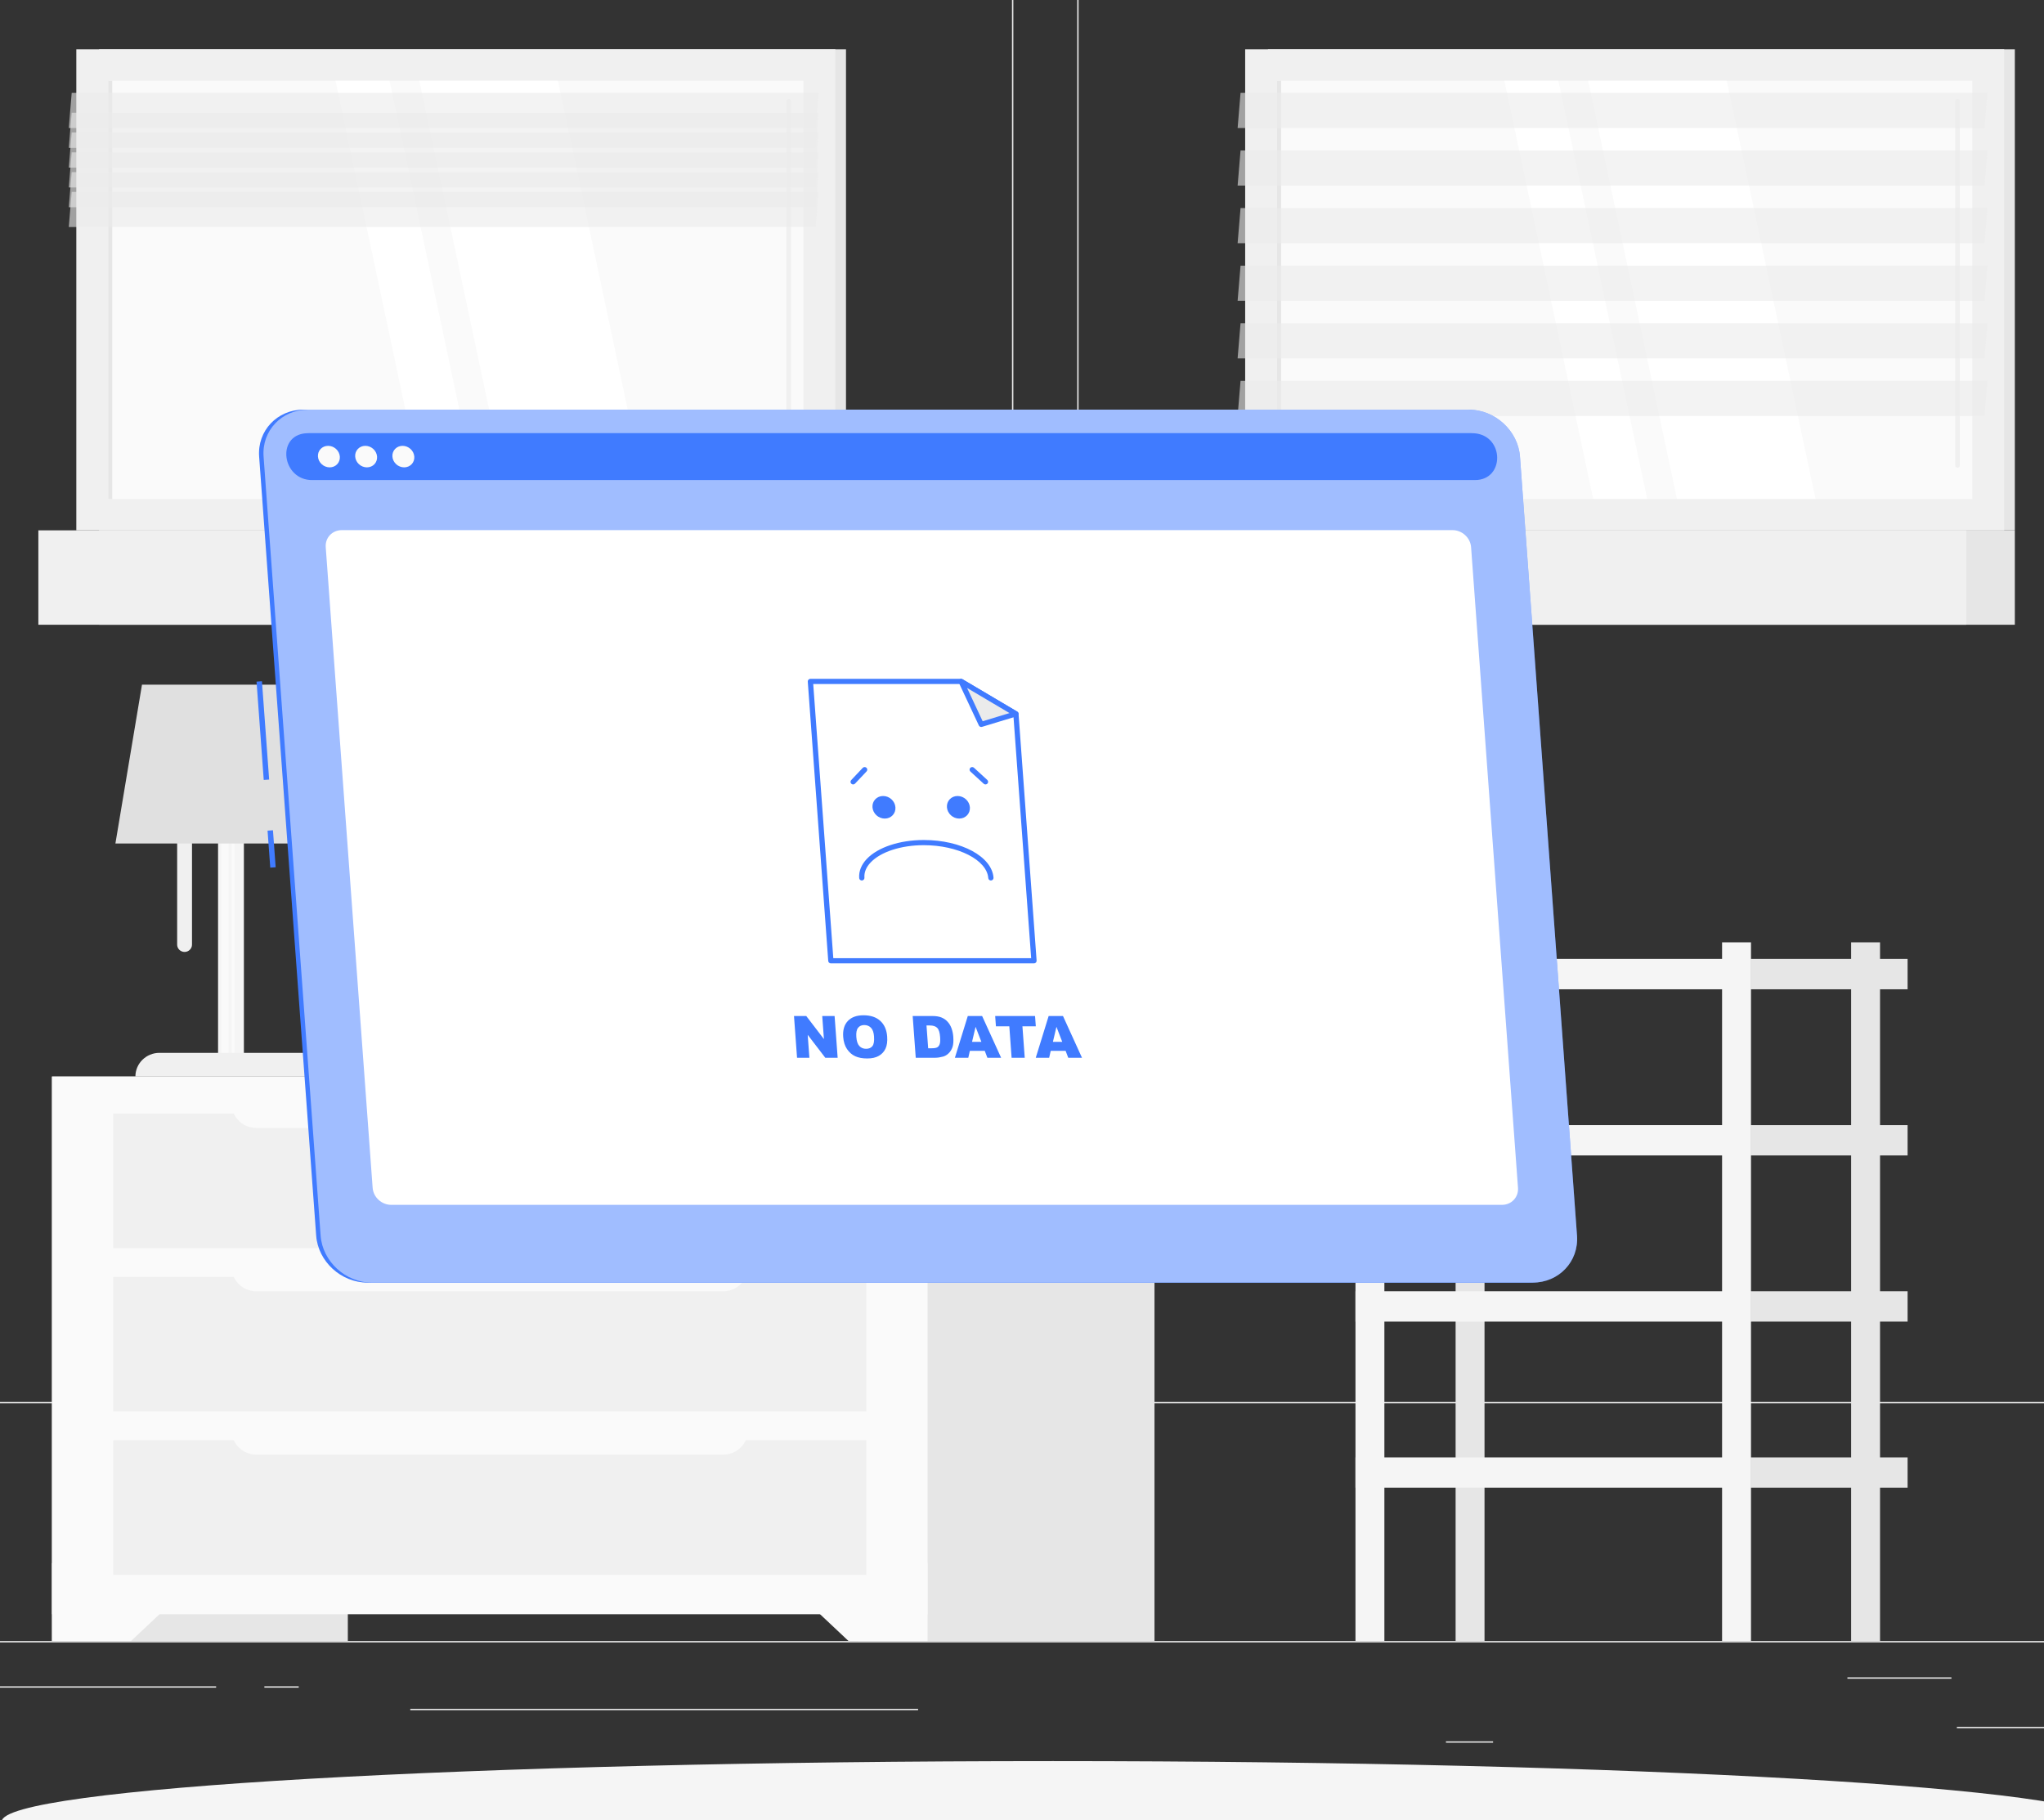 <svg width="365" height="325" viewBox="0 0 365 325" fill="none" xmlns="http://www.w3.org/2000/svg">
<rect x="0" y="0" width="365" height="325" fill="#333333" stroke="none"/>
<g clip-path="url(#clip0_4_2)">
<path d="M430 293.043H-54V293.281H430V293.043Z" fill="#EBEBEB"/>
<path d="M381.504 308.366H349.442V308.604H381.504V308.366Z" fill="#EBEBEB"/>
<path d="M266.621 310.95H258.206V311.188H266.621V310.95Z" fill="#EBEBEB"/>
<path d="M348.473 299.526H329.895V299.764H348.473V299.526Z" fill="#EBEBEB"/>
<path d="M38.591 301.125H-3.22V301.363H38.591V301.125Z" fill="#EBEBEB"/>
<path d="M53.34 301.125H47.21V301.363H53.34V301.125Z" fill="#EBEBEB"/>
<path d="M163.942 305.146H73.264V305.384H163.942V305.146Z" fill="#EBEBEB"/>
<path d="M175.43 250.586H-11.49C-14.537 250.586 -17.016 248.148 -17.016 245.152V-13.252C-17.016 -16.248 -14.537 -18.686 -11.49 -18.686H175.43C178.475 -18.686 180.954 -16.248 180.954 -13.252V245.152C180.954 248.148 178.475 250.586 175.43 250.586ZM-11.49 -18.447C-14.404 -18.447 -16.774 -16.116 -16.774 -13.251V245.153C-16.774 248.018 -14.404 250.349 -11.49 250.349H175.43C178.342 250.349 180.712 248.018 180.712 245.153V-13.252C180.712 -16.116 178.342 -18.448 175.43 -18.448L-11.49 -18.447Z" fill="#EBEBEB"/>
<path d="M384.804 250.586H197.885C194.839 250.586 192.361 248.148 192.361 245.152V-13.252C192.361 -16.248 194.84 -18.686 197.885 -18.686H384.804C387.851 -18.686 390.329 -16.248 390.329 -13.252V245.152C390.33 248.148 387.851 250.586 384.804 250.586ZM197.885 -18.447C194.973 -18.447 192.603 -16.116 192.603 -13.251V245.153C192.603 248.018 194.973 250.349 197.885 250.349H384.804C387.718 250.349 390.087 248.018 390.087 245.153V-13.252C390.087 -16.116 387.718 -18.448 384.804 -18.448L197.885 -18.447Z" fill="#EBEBEB"/>
<path d="M226.42 94.703L359.792 94.703V8.807L226.42 8.807V94.703Z" fill="#E6E6E6"/>
<path d="M222.351 94.703L357.891 94.703V8.807L222.351 8.807V94.703Z" fill="#F0F0F0"/>
<path d="M226.42 111.561L359.792 111.561V94.703L226.42 94.703V111.561Z" fill="#E6E6E6"/>
<path d="M215.572 111.561L351.112 111.561V94.703L215.572 94.703V111.561Z" fill="#F0F0F0"/>
<path d="M352.194 89.101V14.411L228.049 14.411V89.101L352.194 89.101Z" fill="#FAFAFA"/>
<path d="M324.2 89.102L308.344 14.412H283.601L299.456 89.102H324.2Z" fill="white"/>
<path d="M349.556 83.524C349.781 83.524 349.964 83.345 349.964 83.124V18.057C349.964 17.836 349.782 17.657 349.556 17.657C349.332 17.657 349.149 17.836 349.149 18.057V83.124C349.149 83.345 349.332 83.524 349.556 83.524Z" fill="#F0F0F0"/>
<path d="M294.141 89.102L278.285 14.412H268.638L284.495 89.102H294.141Z" fill="white"/>
<path d="M228.772 89.101V14.411H228.049V89.101H228.772Z" fill="#E6E6E6"/>
<path opacity="0.6" d="M221.004 22.859H354.376L354.9 16.589H221.528L221.004 22.859Z" fill="#EBEBEB"/>
<path opacity="0.6" d="M221.004 33.142H354.376L354.9 26.872H221.528L221.004 33.142Z" fill="#EBEBEB"/>
<path opacity="0.6" d="M221.004 43.426H354.376L354.9 37.156H221.528L221.004 43.426Z" fill="#EBEBEB"/>
<path opacity="0.6" d="M221.004 53.709H354.376L354.9 47.439H221.528L221.004 53.709Z" fill="#EBEBEB"/>
<path opacity="0.6" d="M221.004 63.993H354.376L354.9 57.723H221.528L221.004 63.993Z" fill="#EBEBEB"/>
<path opacity="0.6" d="M221.004 74.276H354.376L354.9 68.006H221.528L221.004 74.276Z" fill="#EBEBEB"/>
<path d="M340.642 230.576H312.677V235.998H340.642V230.576Z" fill="#E6E6E6"/>
<path d="M259.93 293.044H265.093V168.27H259.93V293.044Z" fill="#E6E6E6"/>
<path d="M242.049 235.998H312.677V230.576H242.049V235.998Z" fill="#F5F5F5"/>
<path d="M340.642 260.247H312.677V265.669H340.642V260.247Z" fill="#E6E6E6"/>
<path d="M242.049 265.669H312.677V260.246H242.049V265.669Z" fill="#F5F5F5"/>
<path d="M340.642 171.235H312.677V176.657H340.642V171.235Z" fill="#E6E6E6"/>
<path d="M242.049 176.657H312.677V171.234H242.049V176.657Z" fill="#F5F5F5"/>
<path d="M340.642 200.906H312.677V206.328H340.642V200.906Z" fill="#E6E6E6"/>
<path d="M242.049 206.327H312.677V200.904H242.049V206.327Z" fill="#F5F5F5"/>
<path d="M330.558 293.044H335.721V168.27H330.558V293.044Z" fill="#E6E6E6"/>
<path d="M307.515 293.044H312.677V168.27H307.515V293.044Z" fill="#F5F5F5"/>
<path d="M242.049 293.044H247.211L247.211 168.27H242.049L242.049 293.044Z" fill="#F5F5F5"/>
<path d="M9.281 293.044H62.113L62.113 192.235H9.281L9.281 293.044Z" fill="#E6E6E6"/>
<path d="M23.39 293.044H9.282V279.128H38.181L23.39 293.044Z" fill="#FAFAFA"/>
<path d="M153.329 293.044H206.16V192.235H153.329V293.044Z" fill="#E6E6E6"/>
<path d="M9.281 288.254H165.641V192.234H9.281V288.254Z" fill="#FAFAFA"/>
<path d="M151.534 293.044H165.642V279.128H136.742L151.534 293.044Z" fill="#FAFAFA"/>
<path d="M20.226 252.044L154.697 252.044V228.014L20.226 228.014V252.044Z" fill="#F0F0F0"/>
<path d="M20.226 281.208H154.697V257.179H20.226V281.208Z" fill="#F0F0F0"/>
<path d="M45.785 230.584H129.138C131.584 230.584 133.567 228.633 133.567 226.227V225.934H41.356V226.227C41.356 228.633 43.339 230.584 45.785 230.584Z" fill="#FAFAFA"/>
<path d="M20.226 222.879L154.697 222.879V198.849L20.226 198.849V222.879Z" fill="#F0F0F0"/>
<path d="M45.785 201.419H129.138C131.584 201.419 133.567 199.468 133.567 197.061V196.768H41.356V197.061C41.356 199.468 43.339 201.419 45.785 201.419Z" fill="#FAFAFA"/>
<path d="M45.785 259.749H129.138C131.584 259.749 133.567 257.798 133.567 255.392V255.099H41.356V255.392C41.356 257.798 43.339 259.749 45.785 259.749Z" fill="#FAFAFA"/>
<path d="M17.698 94.703L151.07 94.703V8.807L17.698 8.807V94.703Z" fill="#E6E6E6"/>
<path d="M13.629 94.703L149.169 94.703V8.807L13.629 8.807V94.703Z" fill="#F0F0F0"/>
<path d="M17.698 111.561L151.07 111.561V94.703L17.698 94.703V111.561Z" fill="#E6E6E6"/>
<path d="M6.849 111.561L142.388 111.561V94.703L6.849 94.703V111.561Z" fill="#F0F0F0"/>
<path d="M143.472 89.101V14.411L19.326 14.411L19.326 89.101L143.472 89.101Z" fill="#FAFAFA"/>
<path d="M115.477 89.102L99.621 14.412H74.878L90.734 89.102H115.477Z" fill="white"/>
<path d="M140.833 83.524C141.058 83.524 141.24 83.345 141.24 83.124V18.057C141.24 17.836 141.058 17.657 140.833 17.657C140.609 17.657 140.426 17.836 140.426 18.057V83.124C140.427 83.345 140.609 83.524 140.833 83.524Z" fill="#F0F0F0"/>
<path d="M85.419 89.102L69.562 14.412H59.916L75.773 89.102H85.419Z" fill="white"/>
<path d="M20.05 89.101L20.05 14.411H19.326L19.326 89.101H20.05Z" fill="#E6E6E6"/>
<path opacity="0.6" d="M12.281 22.859H145.653L146.178 16.589H12.806L12.281 22.859Z" fill="#EBEBEB"/>
<path opacity="0.6" d="M12.281 26.396H145.653L146.178 20.125H12.806L12.281 26.396Z" fill="#EBEBEB"/>
<path opacity="0.6" d="M12.281 29.933H145.653L146.178 23.663H12.806L12.281 29.933Z" fill="#EBEBEB"/>
<path opacity="0.6" d="M12.281 33.471H145.653L146.178 27.2H12.806L12.281 33.471Z" fill="#EBEBEB"/>
<path opacity="0.6" d="M12.281 37.007H145.653L146.178 30.737H12.806L12.281 37.007Z" fill="#EBEBEB"/>
<path opacity="0.6" d="M12.281 40.544H145.653L146.178 34.274H12.806L12.281 40.544Z" fill="#EBEBEB"/>
<path d="M38.941 189.154H43.552L43.552 138.61H38.941L38.941 189.154Z" fill="#F5F5F5"/>
<path d="M39.535 189.119H40.837L40.837 138.576H39.535L39.535 189.119Z" fill="#FAFAFA"/>
<path d="M41.382 189.119H41.893L41.893 138.576H41.382L41.382 189.119Z" fill="#FAFAFA"/>
<path d="M24.179 192.235H58.314C58.314 189.898 56.389 188.005 54.013 188.005H28.479C26.104 188.005 24.179 189.898 24.179 192.235Z" fill="#F0F0F0"/>
<path d="M32.96 169.987C33.69 169.987 34.286 169.4 34.286 168.683V135.544C34.286 134.827 33.689 134.24 32.96 134.24C32.23 134.24 31.634 134.827 31.634 135.544V168.683C31.634 169.401 32.23 169.987 32.96 169.987Z" fill="#F0F0F0"/>
<path d="M20.608 150.625H61.885L57.137 122.256H25.356L20.608 150.625Z" fill="#E0E0E0"/>
<path d="M188 336.038C291.655 336.038 375.685 331.212 375.685 325.259C375.685 319.305 291.655 314.479 188 314.479C84.345 314.479 0.315 319.305 0.315 325.259C0.315 331.212 84.345 336.038 188 336.038Z" fill="#F5F5F5"/>
<path d="M46.776 121.647L45.811 121.715L47.096 139.271L48.061 139.203L46.776 121.647Z" fill="#407BFF"/>
<path d="M48.743 148.261L47.777 148.329L48.261 154.933L49.227 154.865L48.743 148.261Z" fill="#407BFF"/>
<path d="M272.904 229.033H65.599C60.91 229.033 56.798 225.26 56.46 220.649L46.274 81.533C45.936 76.922 49.497 73.149 54.186 73.149H261.491C266.18 73.149 270.292 76.922 270.629 81.533L280.816 220.649C281.153 225.26 277.593 229.033 272.904 229.033Z" fill="#407BFF"/>
<path d="M273.699 229.033H66.394C61.705 229.033 57.593 225.26 57.255 220.649L47.069 81.533C46.731 76.922 50.291 73.149 54.98 73.149H262.285C266.974 73.149 271.086 76.922 271.424 81.533L281.61 220.649C281.947 225.26 278.388 229.033 273.699 229.033Z" fill="#407BFF"/>
<path opacity="0.5" d="M273.699 229.033H66.394C61.705 229.033 57.593 225.26 57.255 220.649L47.069 81.533C46.731 76.922 50.291 73.149 54.98 73.149H262.285C266.974 73.149 271.086 76.922 271.424 81.533L281.61 220.649C281.947 225.26 278.388 229.033 273.699 229.033Z" fill="white"/>
<path d="M262.592 77.342H55.287C55.053 77.342 54.822 77.351 54.593 77.369C49.294 77.799 50.377 85.726 55.725 85.726H263.383C268.731 85.726 268.653 77.799 263.291 77.369C263.06 77.351 262.826 77.342 262.592 77.342Z" fill="#407BFF"/>
<path d="M60.687 81.534C60.764 82.596 59.953 83.456 58.873 83.456C57.793 83.456 56.855 82.596 56.778 81.534C56.7 80.473 57.512 79.612 58.592 79.612C59.672 79.612 60.609 80.472 60.687 81.534Z" fill="#FAFAFA"/>
<path d="M67.335 81.534C67.412 82.596 66.601 83.456 65.521 83.456C64.442 83.456 63.504 82.596 63.426 81.534C63.349 80.473 64.16 79.612 65.24 79.612C66.32 79.612 67.257 80.472 67.335 81.534Z" fill="#FAFAFA"/>
<path d="M73.983 81.534C74.061 82.596 73.248 83.456 72.169 83.456C71.09 83.456 70.152 82.596 70.073 81.534C69.996 80.473 70.808 79.612 71.887 79.612C72.967 79.612 73.905 80.472 73.983 81.534Z" fill="#FAFAFA"/>
<path d="M268.203 215.149H69.857C68.15 215.149 66.666 213.788 66.543 212.11L58.166 97.705C58.043 96.026 59.328 94.665 61.034 94.665H259.38C261.087 94.665 262.571 96.025 262.694 97.705L271.071 212.11C271.194 213.788 269.909 215.149 268.203 215.149Z" fill="white"/>
<path d="M184.641 171.568L181.413 127.472L171.628 121.68H144.714L148.367 171.568H184.641Z" fill="white"/>
<path d="M184.641 172.029H148.367C148.121 172.029 147.917 171.843 147.9 171.601L144.246 121.713C144.237 121.586 144.282 121.459 144.371 121.366C144.46 121.272 144.584 121.219 144.715 121.219H171.629C171.714 121.219 171.799 121.242 171.871 121.286L181.655 127.077C181.785 127.154 181.87 127.289 181.88 127.439L185.109 171.534C185.118 171.662 185.073 171.789 184.984 171.882C184.896 171.976 184.771 172.029 184.641 172.029ZM148.804 171.107H184.137L180.962 127.744L171.499 122.142H145.218L148.804 171.107Z" fill="#407BFF"/>
<path d="M181.413 127.472L171.628 121.68L175.22 129.353L181.413 127.472Z" fill="#EBEBEB"/>
<path d="M175.22 129.814C175.041 129.814 174.873 129.712 174.795 129.545L171.202 121.873C171.116 121.69 171.162 121.472 171.316 121.336C171.469 121.201 171.694 121.181 171.87 121.285L181.654 127.077C181.813 127.17 181.9 127.347 181.877 127.528C181.855 127.709 181.727 127.859 181.55 127.913L175.359 129.794C175.313 129.807 175.267 129.814 175.22 129.814ZM172.692 122.848L175.475 128.792L180.272 127.335L172.692 122.848Z" fill="#407BFF"/>
<path d="M159.898 144.157C159.979 145.27 159.128 146.172 157.996 146.172C156.863 146.172 155.881 145.27 155.799 144.157C155.718 143.044 156.569 142.141 157.701 142.141C158.832 142.141 159.817 143.044 159.898 144.157Z" fill="#407BFF"/>
<path d="M173.194 144.157C173.276 145.27 172.425 146.172 171.292 146.172C170.161 146.172 169.177 145.27 169.095 144.157C169.014 143.044 169.864 142.141 170.997 142.141C172.13 142.142 173.113 143.044 173.194 144.157Z" fill="#407BFF"/>
<path d="M176.945 157.228C176.701 157.228 176.496 157.042 176.478 156.799C176.241 153.559 171.074 150.923 164.959 150.923C160.908 150.923 157.271 152.107 155.466 154.014C154.664 154.862 154.293 155.776 154.363 156.733C154.381 156.987 154.187 157.208 153.928 157.226C153.669 157.242 153.445 157.053 153.427 156.798C153.339 155.593 153.806 154.413 154.779 153.385C156.755 151.296 160.655 149.999 164.959 149.999C171.666 149.999 177.137 152.957 177.414 156.732C177.432 156.986 177.238 157.207 176.979 157.225C176.968 157.228 176.956 157.228 176.945 157.228Z" fill="#407BFF"/>
<path d="M152.346 140.075C152.231 140.075 152.117 140.034 152.026 139.952C151.837 139.778 151.825 139.486 152.001 139.3L154.057 137.121C154.233 136.934 154.53 136.924 154.72 137.097C154.91 137.27 154.921 137.562 154.745 137.749L152.69 139.927C152.597 140.025 152.472 140.075 152.346 140.075Z" fill="#407BFF"/>
<path d="M175.981 140.075C175.867 140.075 175.752 140.034 175.661 139.951L173.286 137.773C173.097 137.599 173.087 137.307 173.263 137.121C173.439 136.934 173.736 136.924 173.926 137.098L176.301 139.276C176.49 139.449 176.5 139.741 176.324 139.928C176.232 140.025 176.107 140.075 175.981 140.075Z" fill="#407BFF"/>
<path d="M141.785 181.426H143.972L147.129 185.552L146.827 181.426H149.035L149.581 188.883H147.372L144.233 184.788L144.533 188.883H142.33L141.785 181.426Z" fill="#407BFF"/>
<path d="M150.571 185.158C150.482 183.941 150.757 182.994 151.398 182.315C152.038 181.637 152.974 181.297 154.204 181.297C155.467 181.297 156.463 181.63 157.194 182.297C157.926 182.963 158.336 183.896 158.424 185.097C158.488 185.968 158.391 186.683 158.133 187.24C157.876 187.798 157.477 188.232 156.936 188.543C156.395 188.853 155.704 189.008 154.862 189.008C154.008 189.008 153.289 188.874 152.71 188.607C152.13 188.339 151.645 187.914 151.254 187.335C150.863 186.756 150.635 186.03 150.571 185.158ZM152.915 185.169C152.97 185.922 153.152 186.463 153.46 186.791C153.769 187.121 154.167 187.284 154.657 187.284C155.161 187.284 155.538 187.123 155.791 186.801C156.043 186.479 156.138 185.9 156.077 185.066C156.026 184.364 155.844 183.851 155.532 183.528C155.221 183.204 154.818 183.042 154.325 183.042C153.853 183.042 153.486 183.207 153.224 183.535C152.962 183.866 152.86 184.409 152.915 185.169Z" fill="#407BFF"/>
<path d="M162.979 181.426H166.46C167.146 181.426 167.707 181.517 168.143 181.7C168.579 181.883 168.948 182.145 169.249 182.488C169.55 182.831 169.779 183.229 169.936 183.684C170.094 184.138 170.191 184.62 170.228 185.128C170.287 185.925 170.24 186.543 170.087 186.982C169.935 187.421 169.706 187.79 169.4 188.086C169.094 188.383 168.757 188.58 168.388 188.678C167.885 188.814 167.424 188.882 167.007 188.882H163.526L162.979 181.426ZM165.446 183.115L165.744 187.189H166.318C166.808 187.189 167.151 187.136 167.351 187.029C167.55 186.923 167.698 186.736 167.796 186.469C167.894 186.203 167.921 185.772 167.877 185.175C167.819 184.384 167.649 183.844 167.365 183.552C167.082 183.261 166.636 183.115 166.029 183.115H165.446V183.115Z" fill="#407BFF"/>
<path d="M175.85 187.651H173.19L172.91 188.882H170.518L172.822 181.425H175.377L178.772 188.882H176.318L175.85 187.651ZM175.246 186.039L174.212 183.358L173.58 186.039H175.246Z" fill="#407BFF"/>
<path d="M177.709 181.426H184.831L184.965 183.267H182.576L182.988 188.883H180.645L180.234 183.267H177.845L177.709 181.426Z" fill="#407BFF"/>
<path d="M190.289 187.651H187.629L187.35 188.882H184.958L187.261 181.425H189.817L193.212 188.882H190.758L190.289 187.651ZM189.685 186.039L188.652 183.358L188.02 186.039H189.685Z" fill="#407BFF"/>
</g>
<defs>
<clipPath id="clip0_4_2">
<rect width="365" height="325" fill="white"/>
</clipPath>
</defs>
</svg>

